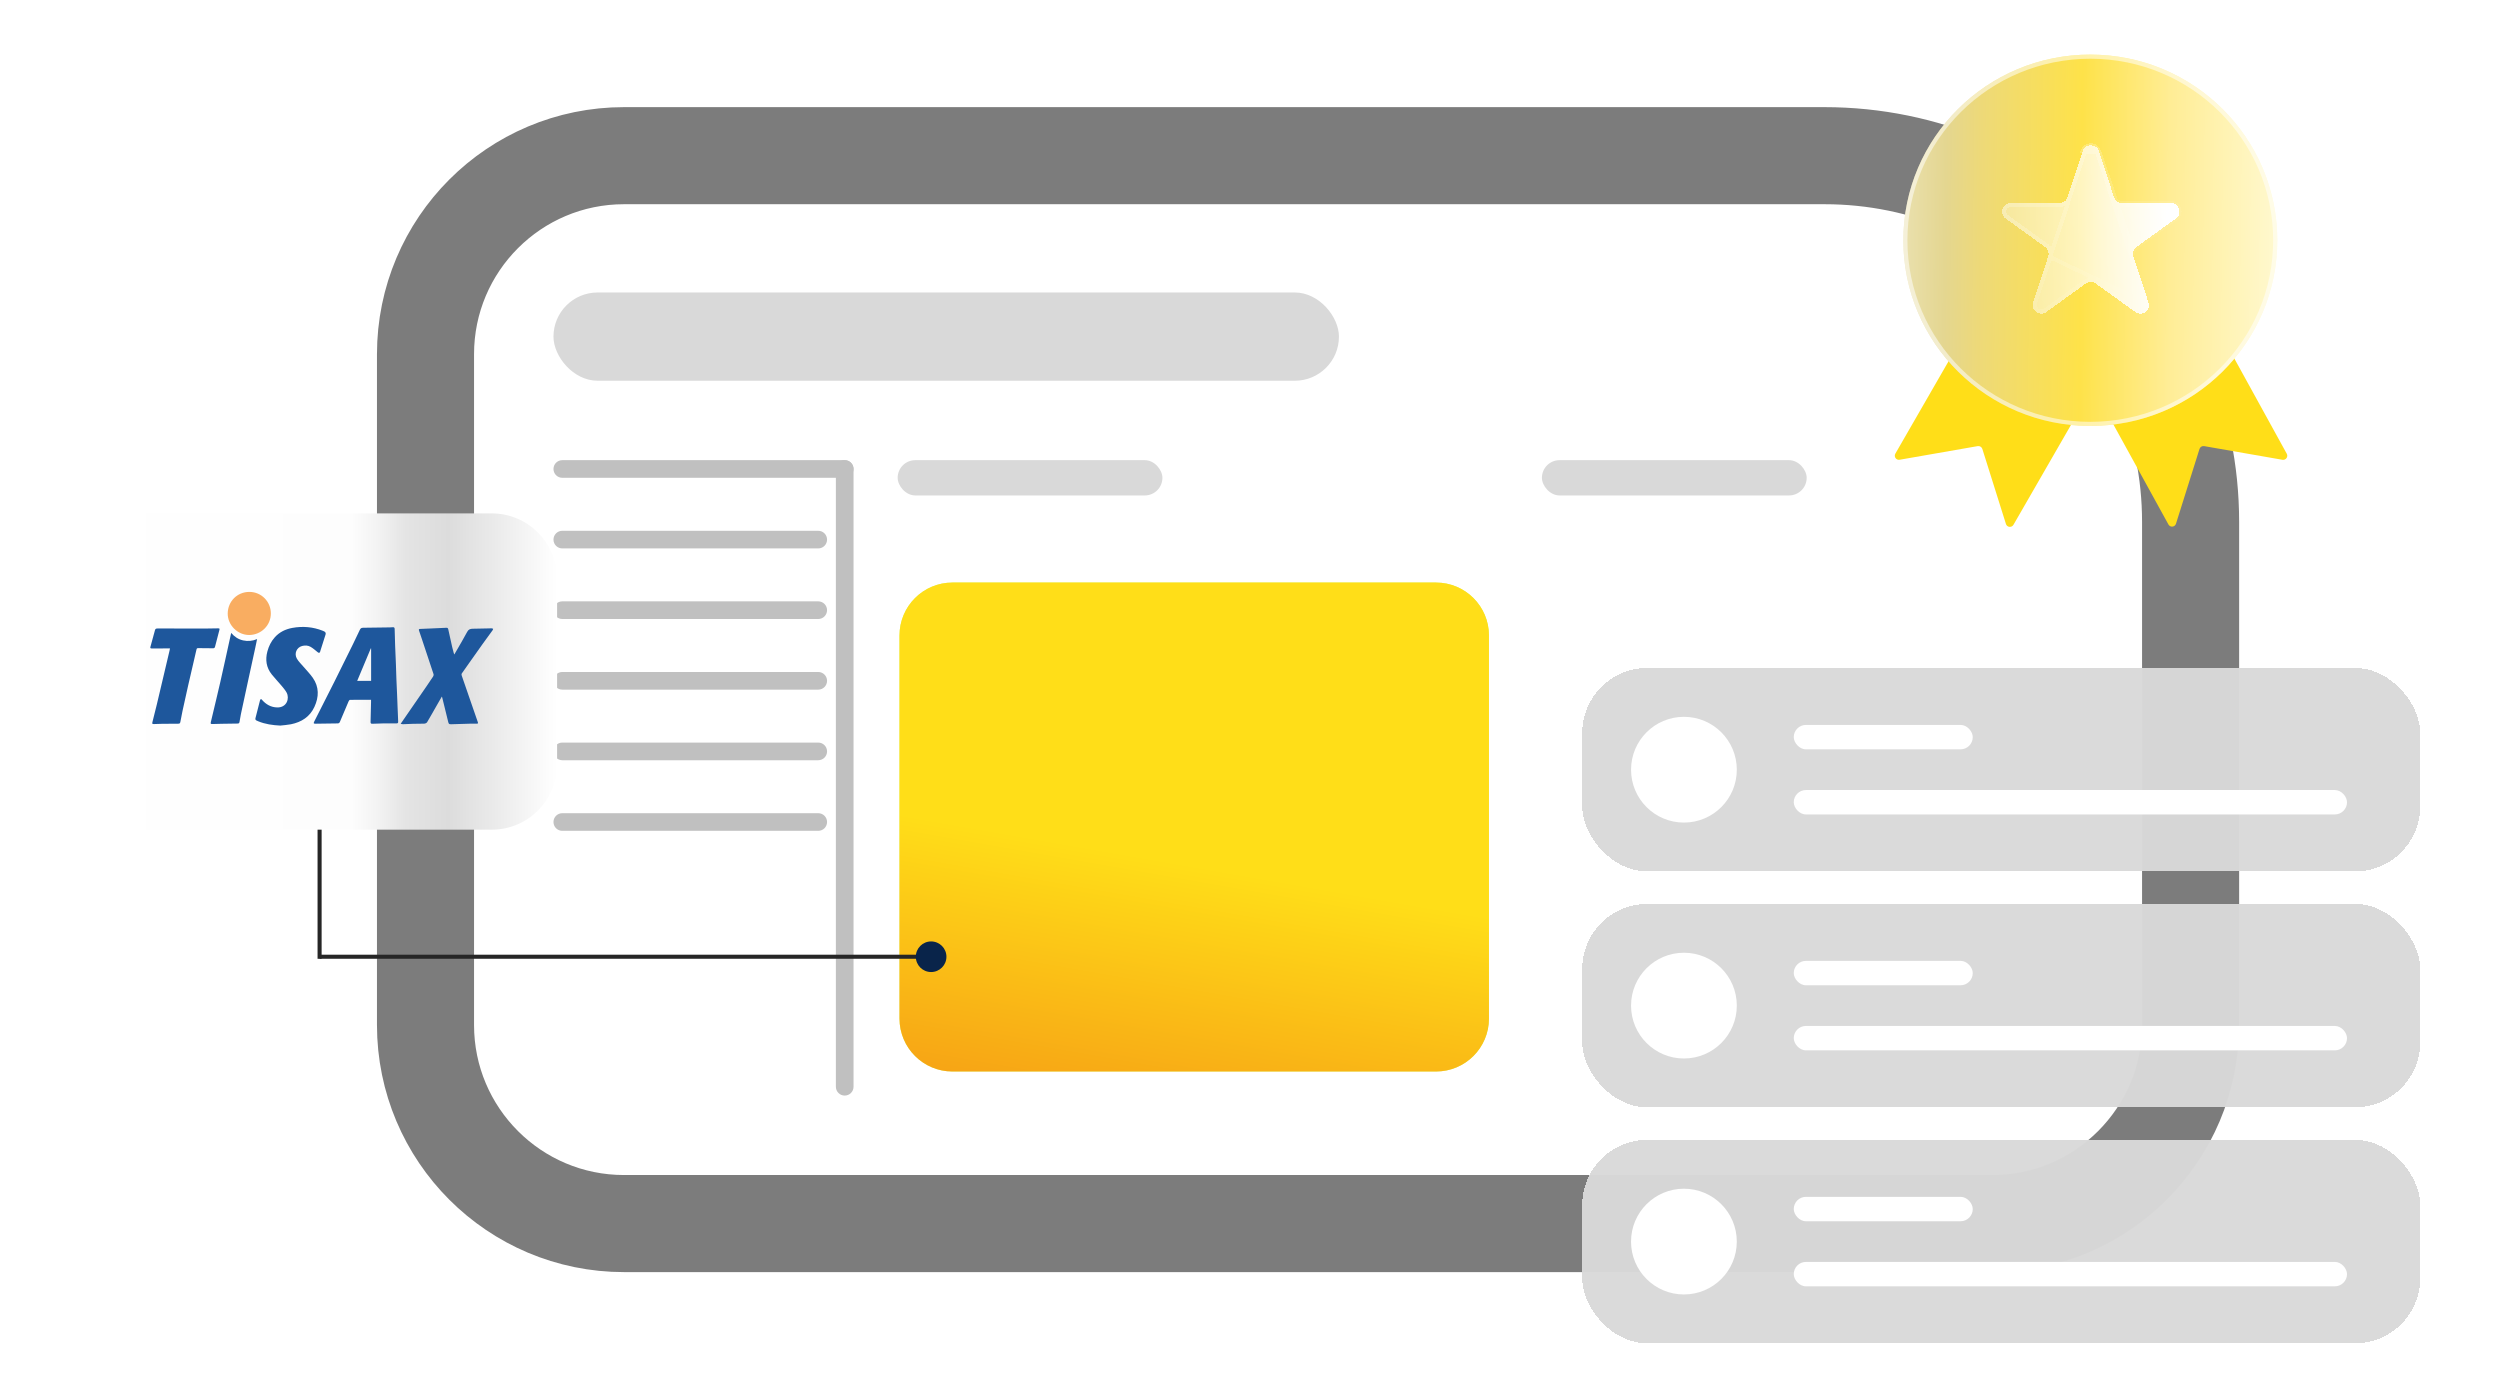 <svg width="159" height="89" viewBox="0 0 159 89" fill="none" xmlns="http://www.w3.org/2000/svg">
<path d="M116.028 9.901H39.691C32.716 9.901 27.062 15.555 27.062 22.53V65.189C27.062 72.164 32.716 77.819 39.691 77.819H126.693C133.668 77.819 139.322 72.164 139.322 65.189V33.195C139.322 20.33 128.893 9.901 116.028 9.901Z" fill="white" stroke="#7C7C7C" stroke-width="6.174"/>
<rect x="35.201" y="18.602" width="49.956" height="5.613" rx="2.807" fill="#D9D9D9"/>
<path fill-rule="evenodd" clip-rule="evenodd" d="M53.723 29.266C54.033 29.266 54.285 29.517 54.285 29.827V69.118C54.285 69.428 54.033 69.679 53.723 69.679C53.413 69.679 53.162 69.428 53.162 69.118V29.827C53.162 29.517 53.413 29.266 53.723 29.266Z" fill="#C0C0C0"/>
<path fill-rule="evenodd" clip-rule="evenodd" d="M35.201 34.319C35.201 34.009 35.452 33.758 35.762 33.758H52.04C52.35 33.758 52.601 34.009 52.601 34.319C52.601 34.629 52.35 34.88 52.04 34.88H35.762C35.452 34.88 35.201 34.629 35.201 34.319Z" fill="#C0C0C0"/>
<path fill-rule="evenodd" clip-rule="evenodd" d="M35.201 38.807C35.201 38.497 35.452 38.246 35.762 38.246H52.04C52.35 38.246 52.601 38.497 52.601 38.807C52.601 39.117 52.35 39.369 52.04 39.369H35.762C35.452 39.369 35.201 39.117 35.201 38.807Z" fill="#C0C0C0"/>
<path fill-rule="evenodd" clip-rule="evenodd" d="M35.201 43.3C35.201 42.99 35.452 42.738 35.762 42.738H52.04C52.35 42.738 52.601 42.99 52.601 43.3C52.601 43.61 52.35 43.861 52.04 43.861H35.762C35.452 43.861 35.201 43.61 35.201 43.3Z" fill="#C0C0C0"/>
<path fill-rule="evenodd" clip-rule="evenodd" d="M35.201 47.79C35.201 47.48 35.452 47.228 35.762 47.228H52.04C52.35 47.228 52.601 47.48 52.601 47.79C52.601 48.1 52.35 48.351 52.04 48.351H35.762C35.452 48.351 35.201 48.1 35.201 47.79Z" fill="#C0C0C0"/>
<path fill-rule="evenodd" clip-rule="evenodd" d="M35.201 52.28C35.201 51.97 35.452 51.719 35.762 51.719H52.04C52.35 51.719 52.601 51.97 52.601 52.28C52.601 52.59 52.35 52.841 52.04 52.841H35.762C35.452 52.841 35.201 52.59 35.201 52.28Z" fill="#C0C0C0"/>
<path fill-rule="evenodd" clip-rule="evenodd" d="M35.201 29.827C35.201 29.517 35.452 29.266 35.762 29.266H53.724C54.034 29.266 54.285 29.517 54.285 29.827C54.285 30.137 54.034 30.388 53.724 30.388H35.762C35.452 30.388 35.201 30.137 35.201 29.827Z" fill="#C0C0C0"/>
<path d="M94.698 40.419C94.698 38.559 93.191 37.051 91.331 37.051H60.575C58.715 37.051 57.208 38.559 57.208 40.419V64.779C57.208 66.639 58.715 68.147 60.575 68.147H91.331C93.191 68.147 94.698 66.639 94.698 64.779V40.419Z" fill="#DBF86E"/>
<path d="M94.698 40.419C94.698 38.559 93.191 37.051 91.331 37.051H60.575C58.715 37.051 57.208 38.559 57.208 40.419V64.779C57.208 66.639 58.715 68.147 60.575 68.147H91.331C93.191 68.147 94.698 66.639 94.698 64.779V40.419Z" fill="url(#paint0_linear_934_10661)"/>
<rect x="57.091" y="29.266" width="16.839" height="2.245" rx="1.123" fill="#D9D9D9"/>
<rect x="98.066" y="29.266" width="16.839" height="2.245" rx="1.123" fill="#D9D9D9"/>
<path d="M20.326 48.07V60.98" stroke="#262626" stroke-width="0.259" stroke-miterlimit="10"/>
<path d="M20.326 60.848H59.268" stroke="#262626" stroke-width="0.259" stroke-miterlimit="10"/>
<path d="M59.219 61.822C59.757 61.822 60.193 61.386 60.193 60.849C60.193 60.311 59.757 59.875 59.219 59.875C58.682 59.875 58.246 60.311 58.246 60.849C58.246 61.386 58.682 61.822 59.219 61.822Z" fill="#09244A"/>
<g filter="url(#filter0_d_934_10661)">
<path d="M35.431 36.81C35.431 34.514 33.569 32.652 31.273 32.652H9.059C6.763 32.652 4.901 34.514 4.901 36.81V48.61C4.901 50.907 6.763 52.768 9.059 52.768H31.273C33.569 52.768 35.431 50.907 35.431 48.61V36.81Z" fill="url(#paint1_linear_934_10661)"/>
</g>
<path d="M23.598 44.506C23.142 44.506 22.702 44.504 22.262 44.51C22.231 44.511 22.189 44.564 22.173 44.601C22.035 44.918 21.902 45.237 21.768 45.555C21.718 45.674 21.666 45.793 21.617 45.912C21.59 45.975 21.548 46.008 21.477 46.009C21.011 46.014 20.545 46.018 20.079 46.028C19.948 46.031 19.925 46.009 19.989 45.883C20.423 45.038 20.85 44.189 21.276 43.339C21.671 42.549 22.061 41.758 22.451 40.966C22.6 40.664 22.745 40.362 22.886 40.057C22.93 39.961 22.989 39.925 23.095 39.925C23.665 39.921 24.234 39.911 24.803 39.902C24.868 39.901 24.932 39.893 24.997 39.891C25.064 39.888 25.098 39.925 25.1 39.991C25.11 40.34 25.117 40.688 25.13 41.037C25.144 41.444 25.165 41.85 25.181 42.257C25.193 42.572 25.199 42.889 25.212 43.205C25.224 43.528 25.241 43.85 25.255 44.172C25.265 44.405 25.273 44.637 25.282 44.87C25.295 45.211 25.307 45.553 25.324 45.895C25.329 45.982 25.292 46.009 25.212 46.008C24.943 46.007 24.674 46.005 24.405 46.008C24.166 46.012 23.927 46.019 23.688 46.031C23.599 46.036 23.565 46.01 23.568 45.918C23.581 45.502 23.589 45.085 23.598 44.668C23.599 44.62 23.598 44.572 23.598 44.505V44.506ZM23.603 43.303V41.241C23.596 41.24 23.59 41.238 23.583 41.237C23.296 41.922 23.009 42.608 22.718 43.303H23.603Z" fill="#1E579C"/>
<path d="M28.102 44.301C27.991 44.495 27.888 44.672 27.786 44.85C27.58 45.212 27.377 45.576 27.163 45.934C27.134 45.982 27.049 46.019 26.988 46.023C26.758 46.035 26.528 46.027 26.298 46.033C26.076 46.039 25.853 46.053 25.631 46.06C25.587 46.061 25.542 46.045 25.482 46.034C25.658 45.779 25.82 45.543 25.982 45.308C26.36 44.761 26.737 44.215 27.114 43.667C27.261 43.455 27.407 43.242 27.547 43.025C27.573 42.985 27.587 42.918 27.573 42.875C27.327 42.123 27.075 41.373 26.825 40.623C26.766 40.449 26.708 40.274 26.648 40.1C26.626 40.034 26.643 40.003 26.716 40C26.935 39.992 27.154 39.981 27.373 39.972C27.67 39.959 27.967 39.946 28.264 39.932C28.306 39.931 28.348 39.93 28.39 39.926C28.461 39.921 28.494 39.955 28.509 40.023C28.591 40.401 28.675 40.779 28.76 41.157C28.789 41.283 28.825 41.407 28.858 41.532C28.864 41.555 28.875 41.577 28.893 41.626C28.943 41.54 28.981 41.474 29.019 41.409C29.251 41.003 29.494 40.602 29.712 40.188C29.796 40.027 29.909 39.989 30.068 39.987C30.398 39.983 30.727 39.974 31.057 39.967C31.125 39.965 31.193 39.957 31.261 39.961C31.296 39.962 31.33 39.981 31.364 39.992C31.353 40.024 31.348 40.06 31.328 40.086C31.121 40.374 30.91 40.658 30.703 40.946C30.41 41.356 30.121 41.767 29.83 42.179C29.681 42.389 29.537 42.604 29.384 42.812C29.345 42.864 29.344 42.907 29.364 42.963C29.6 43.643 29.835 44.324 30.07 45.005C30.177 45.316 30.283 45.628 30.393 45.938C30.422 46.02 30.374 46.026 30.317 46.026C30.168 46.027 30.019 46.024 29.87 46.027C29.479 46.037 29.088 46.048 28.697 46.062C28.562 46.066 28.538 46.044 28.506 45.914C28.381 45.396 28.253 44.879 28.125 44.362C28.122 44.348 28.115 44.335 28.102 44.301H28.102Z" fill="#1E579C"/>
<path d="M17.823 46.147C17.34 46.123 16.869 46.059 16.42 45.872C16.384 45.858 16.35 45.84 16.314 45.824C16.245 45.794 16.231 45.74 16.248 45.672C16.344 45.29 16.44 44.908 16.54 44.527C16.547 44.5 16.572 44.472 16.597 44.459C16.607 44.453 16.642 44.484 16.658 44.504C16.916 44.801 17.231 44.984 17.632 44.993C18.247 45.006 18.429 44.412 18.227 44.046C18.137 43.882 18.009 43.736 17.887 43.591C17.69 43.356 17.477 43.135 17.285 42.896C16.936 42.46 16.863 41.962 17.005 41.432C17.094 41.097 17.244 40.791 17.478 40.531C17.778 40.197 18.161 40.014 18.595 39.934C19.254 39.815 19.9 39.867 20.526 40.116C20.562 40.13 20.598 40.146 20.632 40.164C20.708 40.205 20.732 40.277 20.705 40.358C20.596 40.696 20.49 41.035 20.382 41.373C20.374 41.398 20.369 41.423 20.361 41.447C20.331 41.533 20.282 41.541 20.21 41.484C20.062 41.365 19.919 41.236 19.757 41.141C19.592 41.045 19.398 41.034 19.212 41.085C18.862 41.181 18.695 41.568 18.883 41.892C18.99 42.076 19.152 42.227 19.292 42.392C19.492 42.629 19.713 42.849 19.89 43.102C20.305 43.693 20.289 44.327 19.996 44.96C19.703 45.593 19.171 45.928 18.505 46.063C18.281 46.108 18.051 46.12 17.823 46.147Z" fill="#1E579C"/>
<path d="M10.809 41.24C10.414 41.24 10.029 41.238 9.644 41.241C9.573 41.242 9.546 41.214 9.564 41.15C9.662 40.788 9.76 40.426 9.86 40.066C9.881 39.99 9.94 39.972 10.011 39.972C10.234 39.973 10.458 39.972 10.681 39.972C11.478 39.973 12.274 39.975 13.071 39.975C13.333 39.974 13.595 39.965 13.857 39.963C13.97 39.962 13.977 39.975 13.95 40.08C13.859 40.43 13.766 40.779 13.677 41.13C13.659 41.2 13.625 41.231 13.549 41.23C13.235 41.225 12.921 41.227 12.607 41.221C12.538 41.219 12.512 41.242 12.497 41.307C12.321 42.071 12.14 42.835 11.966 43.599C11.843 44.137 11.725 44.676 11.608 45.215C11.56 45.439 11.52 45.664 11.476 45.889C11.452 46.013 11.434 46.027 11.311 46.028C10.98 46.029 10.65 46.03 10.32 46.034C10.146 46.036 9.971 46.045 9.797 46.05C9.684 46.052 9.667 46.037 9.694 45.926C9.785 45.55 9.885 45.176 9.975 44.799C10.249 43.65 10.519 42.5 10.79 41.35C10.799 41.312 10.803 41.274 10.809 41.24V41.24Z" fill="#1E579C"/>
<path d="M14.703 40.254C14.913 40.501 15.161 40.664 15.464 40.73C15.762 40.795 16.054 40.773 16.351 40.645C16.312 40.831 16.277 41.004 16.24 41.177C16.086 41.883 15.932 42.59 15.779 43.296C15.626 44.003 15.473 44.71 15.322 45.417C15.287 45.581 15.259 45.747 15.233 45.913C15.221 45.987 15.189 46.017 15.112 46.018C14.773 46.021 14.433 46.026 14.093 46.033C13.903 46.036 13.712 46.044 13.521 46.048C13.399 46.052 13.383 46.032 13.411 45.916C13.612 45.068 13.819 44.221 14.013 43.371C14.225 42.443 14.425 41.511 14.63 40.582C14.652 40.481 14.675 40.38 14.703 40.254Z" fill="#1E579C"/>
<path d="M15.847 40.386C15.108 40.386 14.472 39.754 14.483 39.009C14.494 38.248 15.086 37.646 15.858 37.645C16.624 37.643 17.227 38.264 17.226 39.014C17.226 39.791 16.594 40.382 15.847 40.386Z" fill="#F9AD61"/>
<g filter="url(#filter1_d_934_10661)">
<rect x="100.629" y="42.484" width="53.297" height="12.936" rx="4.14" fill="#D9D9D9" fill-opacity="0.97" shape-rendering="crispEdges"/>
</g>
<rect x="114.083" y="46.105" width="11.384" height="1.552" rx="0.776" fill="white"/>
<rect x="114.083" y="50.246" width="35.187" height="1.552" rx="0.776" fill="white"/>
<circle cx="107.098" cy="48.953" r="3.363" fill="white"/>
<g filter="url(#filter2_d_934_10661)">
<rect x="100.629" y="57.488" width="53.297" height="12.936" rx="4.14" fill="#D9D9D9" fill-opacity="0.97" shape-rendering="crispEdges"/>
</g>
<rect x="114.083" y="61.111" width="11.384" height="1.552" rx="0.776" fill="white"/>
<rect x="114.083" y="65.25" width="35.187" height="1.552" rx="0.776" fill="white"/>
<circle cx="107.098" cy="63.957" r="3.363" fill="white"/>
<g filter="url(#filter3_d_934_10661)">
<rect x="100.629" y="72.496" width="53.297" height="12.936" rx="4.14" fill="#D9D9D9" fill-opacity="0.97" shape-rendering="crispEdges"/>
</g>
<rect x="114.083" y="76.119" width="11.384" height="1.552" rx="0.776" fill="white"/>
<rect x="114.083" y="80.258" width="35.187" height="1.552" rx="0.776" fill="white"/>
<circle cx="107.097" cy="78.965" r="3.363" fill="white"/>
<path d="M132.043 8.887L120.544 28.851C120.433 29.044 120.597 29.278 120.816 29.24L125.782 28.373C125.911 28.351 126.037 28.427 126.077 28.552L127.578 33.326C127.647 33.543 127.941 33.575 128.055 33.378L139.542 13.435C139.613 13.312 139.572 13.155 139.451 13.081L132.406 8.794C132.28 8.718 132.116 8.76 132.043 8.887Z" fill="url(#paint2_linear_934_10661)"/>
<path d="M134.172 8.394L145.438 28.858C145.544 29.05 145.38 29.28 145.163 29.242L140.184 28.373C140.055 28.351 139.929 28.427 139.889 28.552L138.392 33.31C138.323 33.53 138.024 33.56 137.913 33.358L126.669 12.932C126.601 12.81 126.642 12.655 126.762 12.582L133.806 8.296C133.934 8.219 134.1 8.263 134.172 8.394Z" fill="url(#paint3_linear_934_10661)"/>
<g filter="url(#filter4_d_934_10661)">
<path d="M132.943 26.774C139.511 26.774 144.836 21.487 144.836 14.965C144.836 8.443 139.511 3.156 132.943 3.156C126.375 3.156 121.05 8.443 121.05 14.965C121.05 21.487 126.375 26.774 132.943 26.774Z" fill="url(#paint4_linear_934_10661)"/>
<path d="M144.705 14.965C144.705 21.414 139.44 26.643 132.943 26.643C126.446 26.643 121.181 21.414 121.181 14.965C121.181 8.517 126.446 3.287 132.943 3.287C139.44 3.287 144.705 8.517 144.705 14.965Z" stroke="white" stroke-opacity="0.53" stroke-width="0.262"/>
</g>
<g filter="url(#filter5_d_934_10661)">
<path d="M133.495 9.618L134.451 12.541C134.487 12.65 134.556 12.745 134.65 12.812C134.743 12.88 134.856 12.916 134.971 12.916H138.067C138.597 12.916 138.817 13.589 138.388 13.899L135.884 15.705C135.791 15.773 135.721 15.868 135.685 15.977C135.65 16.086 135.65 16.203 135.685 16.312L136.642 19.236C136.806 19.736 136.229 20.152 135.8 19.843L133.296 18.036C133.202 17.969 133.09 17.933 132.974 17.933C132.859 17.933 132.746 17.969 132.653 18.036L130.148 19.843C129.72 20.152 129.143 19.736 129.307 19.236L130.263 16.312C130.299 16.203 130.299 16.086 130.263 15.977C130.227 15.868 130.158 15.773 130.064 15.705L127.56 13.899C127.131 13.589 127.352 12.916 127.881 12.916H130.977C131.093 12.916 131.205 12.88 131.299 12.812C131.392 12.745 131.462 12.65 131.497 12.541L132.454 9.618C132.618 9.117 133.331 9.117 133.495 9.618Z" fill="url(#paint5_linear_934_10661)" shape-rendering="crispEdges"/>
<path d="M133.37 9.658L133.37 9.658C133.246 9.278 132.703 9.278 132.578 9.658L133.37 9.658ZM133.37 9.658L134.327 12.582M133.37 9.658L136.517 19.276L135.561 16.353C135.561 16.353 135.561 16.353 135.561 16.353C135.517 16.218 135.517 16.072 135.561 15.936C135.605 15.801 135.692 15.683 135.807 15.599L138.312 13.792C138.636 13.559 138.472 13.047 138.067 13.047H134.971C134.971 13.047 134.971 13.047 134.971 13.047C134.828 13.047 134.689 13.002 134.573 12.918C134.457 12.835 134.371 12.717 134.327 12.582M134.327 12.582L134.451 12.541M134.327 12.582L134.327 12.582L134.451 12.541M134.451 12.541L133.495 9.618M134.451 12.541C134.487 12.65 134.556 12.745 134.65 12.812C134.743 12.88 134.856 12.916 134.971 12.916H138.067C138.597 12.916 138.817 13.589 138.388 13.899L135.884 15.705C135.791 15.773 135.721 15.868 135.685 15.977L133.495 9.618M133.495 9.618C133.331 9.117 132.618 9.117 132.454 9.618H133.495ZM131.622 12.582L132.578 9.658L130.388 16.353C130.432 16.218 130.432 16.072 130.388 15.936C130.343 15.801 130.257 15.683 130.141 15.599L127.637 13.792C127.313 13.559 127.477 13.047 127.881 13.047H130.977H130.977C131.12 13.047 131.259 13.002 131.375 12.918C131.491 12.835 131.577 12.717 131.622 12.582L131.622 12.582ZM129.431 19.276L130.388 16.353L136.517 19.276C136.641 19.653 136.205 19.974 135.877 19.737L133.372 17.93L133.372 17.93C133.256 17.846 133.117 17.802 132.974 17.802C132.831 17.802 132.692 17.846 132.576 17.93L132.576 17.93L130.072 19.737L130.144 19.837L130.072 19.737C129.743 19.974 129.308 19.653 129.431 19.276C129.431 19.276 129.431 19.276 129.431 19.276Z" stroke="url(#paint6_linear_934_10661)" stroke-width="0.262" shape-rendering="crispEdges"/>
</g>
<defs>
<filter id="filter0_d_934_10661" x="1.434" y="29.185" width="37.463" height="27.049" filterUnits="userSpaceOnUse" color-interpolation-filters="sRGB">
<feFlood flood-opacity="0" result="BackgroundImageFix"/>
<feColorMatrix in="SourceAlpha" type="matrix" values="0 0 0 0 0 0 0 0 0 0 0 0 0 0 0 0 0 0 127 0" result="hardAlpha"/>
<feOffset/>
<feGaussianBlur stdDeviation="1.733"/>
<feComposite in2="hardAlpha" operator="out"/>
<feColorMatrix type="matrix" values="0 0 0 0 0 0 0 0 0 0 0 0 0 0 0 0 0 0 0.25 0"/>
<feBlend mode="normal" in2="BackgroundImageFix" result="effect1_dropShadow_934_10661"/>
<feBlend mode="normal" in="SourceGraphic" in2="effect1_dropShadow_934_10661" result="shape"/>
</filter>
<filter id="filter1_d_934_10661" x="99.129" y="40.984" width="56.297" height="15.935" filterUnits="userSpaceOnUse" color-interpolation-filters="sRGB">
<feFlood flood-opacity="0" result="BackgroundImageFix"/>
<feColorMatrix in="SourceAlpha" type="matrix" values="0 0 0 0 0 0 0 0 0 0 0 0 0 0 0 0 0 0 127 0" result="hardAlpha"/>
<feOffset/>
<feGaussianBlur stdDeviation="0.75"/>
<feComposite in2="hardAlpha" operator="out"/>
<feColorMatrix type="matrix" values="0 0 0 0 0 0 0 0 0 0 0 0 0 0 0 0 0 0 0.17 0"/>
<feBlend mode="normal" in2="BackgroundImageFix" result="effect1_dropShadow_934_10661"/>
<feBlend mode="normal" in="SourceGraphic" in2="effect1_dropShadow_934_10661" result="shape"/>
</filter>
<filter id="filter2_d_934_10661" x="99.129" y="55.988" width="56.297" height="15.935" filterUnits="userSpaceOnUse" color-interpolation-filters="sRGB">
<feFlood flood-opacity="0" result="BackgroundImageFix"/>
<feColorMatrix in="SourceAlpha" type="matrix" values="0 0 0 0 0 0 0 0 0 0 0 0 0 0 0 0 0 0 127 0" result="hardAlpha"/>
<feOffset/>
<feGaussianBlur stdDeviation="0.75"/>
<feComposite in2="hardAlpha" operator="out"/>
<feColorMatrix type="matrix" values="0 0 0 0 0 0 0 0 0 0 0 0 0 0 0 0 0 0 0.17 0"/>
<feBlend mode="normal" in2="BackgroundImageFix" result="effect1_dropShadow_934_10661"/>
<feBlend mode="normal" in="SourceGraphic" in2="effect1_dropShadow_934_10661" result="shape"/>
</filter>
<filter id="filter3_d_934_10661" x="99.129" y="70.996" width="56.297" height="15.935" filterUnits="userSpaceOnUse" color-interpolation-filters="sRGB">
<feFlood flood-opacity="0" result="BackgroundImageFix"/>
<feColorMatrix in="SourceAlpha" type="matrix" values="0 0 0 0 0 0 0 0 0 0 0 0 0 0 0 0 0 0 127 0" result="hardAlpha"/>
<feOffset/>
<feGaussianBlur stdDeviation="0.75"/>
<feComposite in2="hardAlpha" operator="out"/>
<feColorMatrix type="matrix" values="0 0 0 0 0 0 0 0 0 0 0 0 0 0 0 0 0 0 0.17 0"/>
<feBlend mode="normal" in2="BackgroundImageFix" result="effect1_dropShadow_934_10661"/>
<feBlend mode="normal" in="SourceGraphic" in2="effect1_dropShadow_934_10661" result="shape"/>
</filter>
<filter id="filter4_d_934_10661" x="119.78" y="2.204" width="26.326" height="26.159" filterUnits="userSpaceOnUse" color-interpolation-filters="sRGB">
<feFlood flood-opacity="0" result="BackgroundImageFix"/>
<feColorMatrix in="SourceAlpha" type="matrix" values="0 0 0 0 0 0 0 0 0 0 0 0 0 0 0 0 0 0 127 0" result="hardAlpha"/>
<feOffset dy="0.317"/>
<feGaussianBlur stdDeviation="0.635"/>
<feComposite in2="hardAlpha" operator="out"/>
<feColorMatrix type="matrix" values="0 0 0 0 0 0 0 0 0 0 0 0 0 0 0 0 0 0 0.25 0"/>
<feBlend mode="normal" in2="BackgroundImageFix" result="effect1_dropShadow_934_10661"/>
<feBlend mode="normal" in="SourceGraphic" in2="effect1_dropShadow_934_10661" result="shape"/>
</filter>
<filter id="filter5_d_934_10661" x="125.633" y="7.542" width="14.681" height="14.107" filterUnits="userSpaceOnUse" color-interpolation-filters="sRGB">
<feFlood flood-opacity="0" result="BackgroundImageFix"/>
<feColorMatrix in="SourceAlpha" type="matrix" values="0 0 0 0 0 0 0 0 0 0 0 0 0 0 0 0 0 0 127 0" result="hardAlpha"/>
<feOffset/>
<feGaussianBlur stdDeviation="0.85"/>
<feComposite in2="hardAlpha" operator="out"/>
<feColorMatrix type="matrix" values="0 0 0 0 0 0 0 0 0 0 0 0 0 0 0 0 0 0 0.1 0"/>
<feBlend mode="normal" in2="BackgroundImageFix" result="effect1_dropShadow_934_10661"/>
<feBlend mode="normal" in="SourceGraphic" in2="effect1_dropShadow_934_10661" result="shape"/>
</filter>
<linearGradient id="paint0_linear_934_10661" x1="75.953" y1="37.051" x2="70.2" y2="69.866" gradientUnits="userSpaceOnUse">
<stop offset="0.532" stop-color="#FFDE18"/>
<stop offset="1" stop-color="#F7A515"/>
</linearGradient>
<linearGradient id="paint1_linear_934_10661" x1="4.901" y1="42.484" x2="35.431" y2="42.484" gradientUnits="userSpaceOnUse">
<stop stop-color="white"/>
<stop offset="0.572" stop-color="#FDFDFD"/>
<stop offset="0.63" stop-color="#F2F2F2"/>
<stop offset="0.685" stop-color="#E4E4E4"/>
<stop offset="0.774" stop-color="#DCDCDC"/>
<stop offset="0.854" stop-color="#E8E8E8"/>
<stop offset="1" stop-color="white"/>
</linearGradient>
<linearGradient id="paint2_linear_934_10661" x1="124.011" y1="31.616" x2="136.496" y2="4.335" gradientUnits="userSpaceOnUse">
<stop offset="0.532" stop-color="#FFDE18"/>
<stop offset="1" stop-color="#F7A515"/>
</linearGradient>
<linearGradient id="paint3_linear_934_10661" x1="141.955" y1="31.615" x2="128.249" y2="4.466" gradientUnits="userSpaceOnUse">
<stop offset="0.532" stop-color="#FFDE18"/>
<stop offset="1" stop-color="#F7A515"/>
</linearGradient>
<linearGradient id="paint4_linear_934_10661" x1="120.81" y1="13.246" x2="144.612" y2="13.505" gradientUnits="userSpaceOnUse">
<stop stop-color="#EAE1B1"/>
<stop offset="0.123" stop-color="#E4D690"/>
<stop offset="0.212" stop-color="#EDD979"/>
<stop offset="0.485" stop-color="#FEE249"/>
<stop offset="0.725" stop-color="#FFED96"/>
<stop offset="1" stop-color="#FFF8CD"/>
</linearGradient>
<linearGradient id="paint5_linear_934_10661" x1="137.815" y1="11.736" x2="125.244" y2="12.071" gradientUnits="userSpaceOnUse">
<stop stop-color="white"/>
<stop offset="1" stop-color="white" stop-opacity="0.2"/>
</linearGradient>
<linearGradient id="paint6_linear_934_10661" x1="129.129" y1="10.49" x2="135.876" y2="19.293" gradientUnits="userSpaceOnUse">
<stop stop-color="white" stop-opacity="0.25"/>
<stop offset="1" stop-color="white" stop-opacity="0"/>
</linearGradient>
</defs>
</svg>
